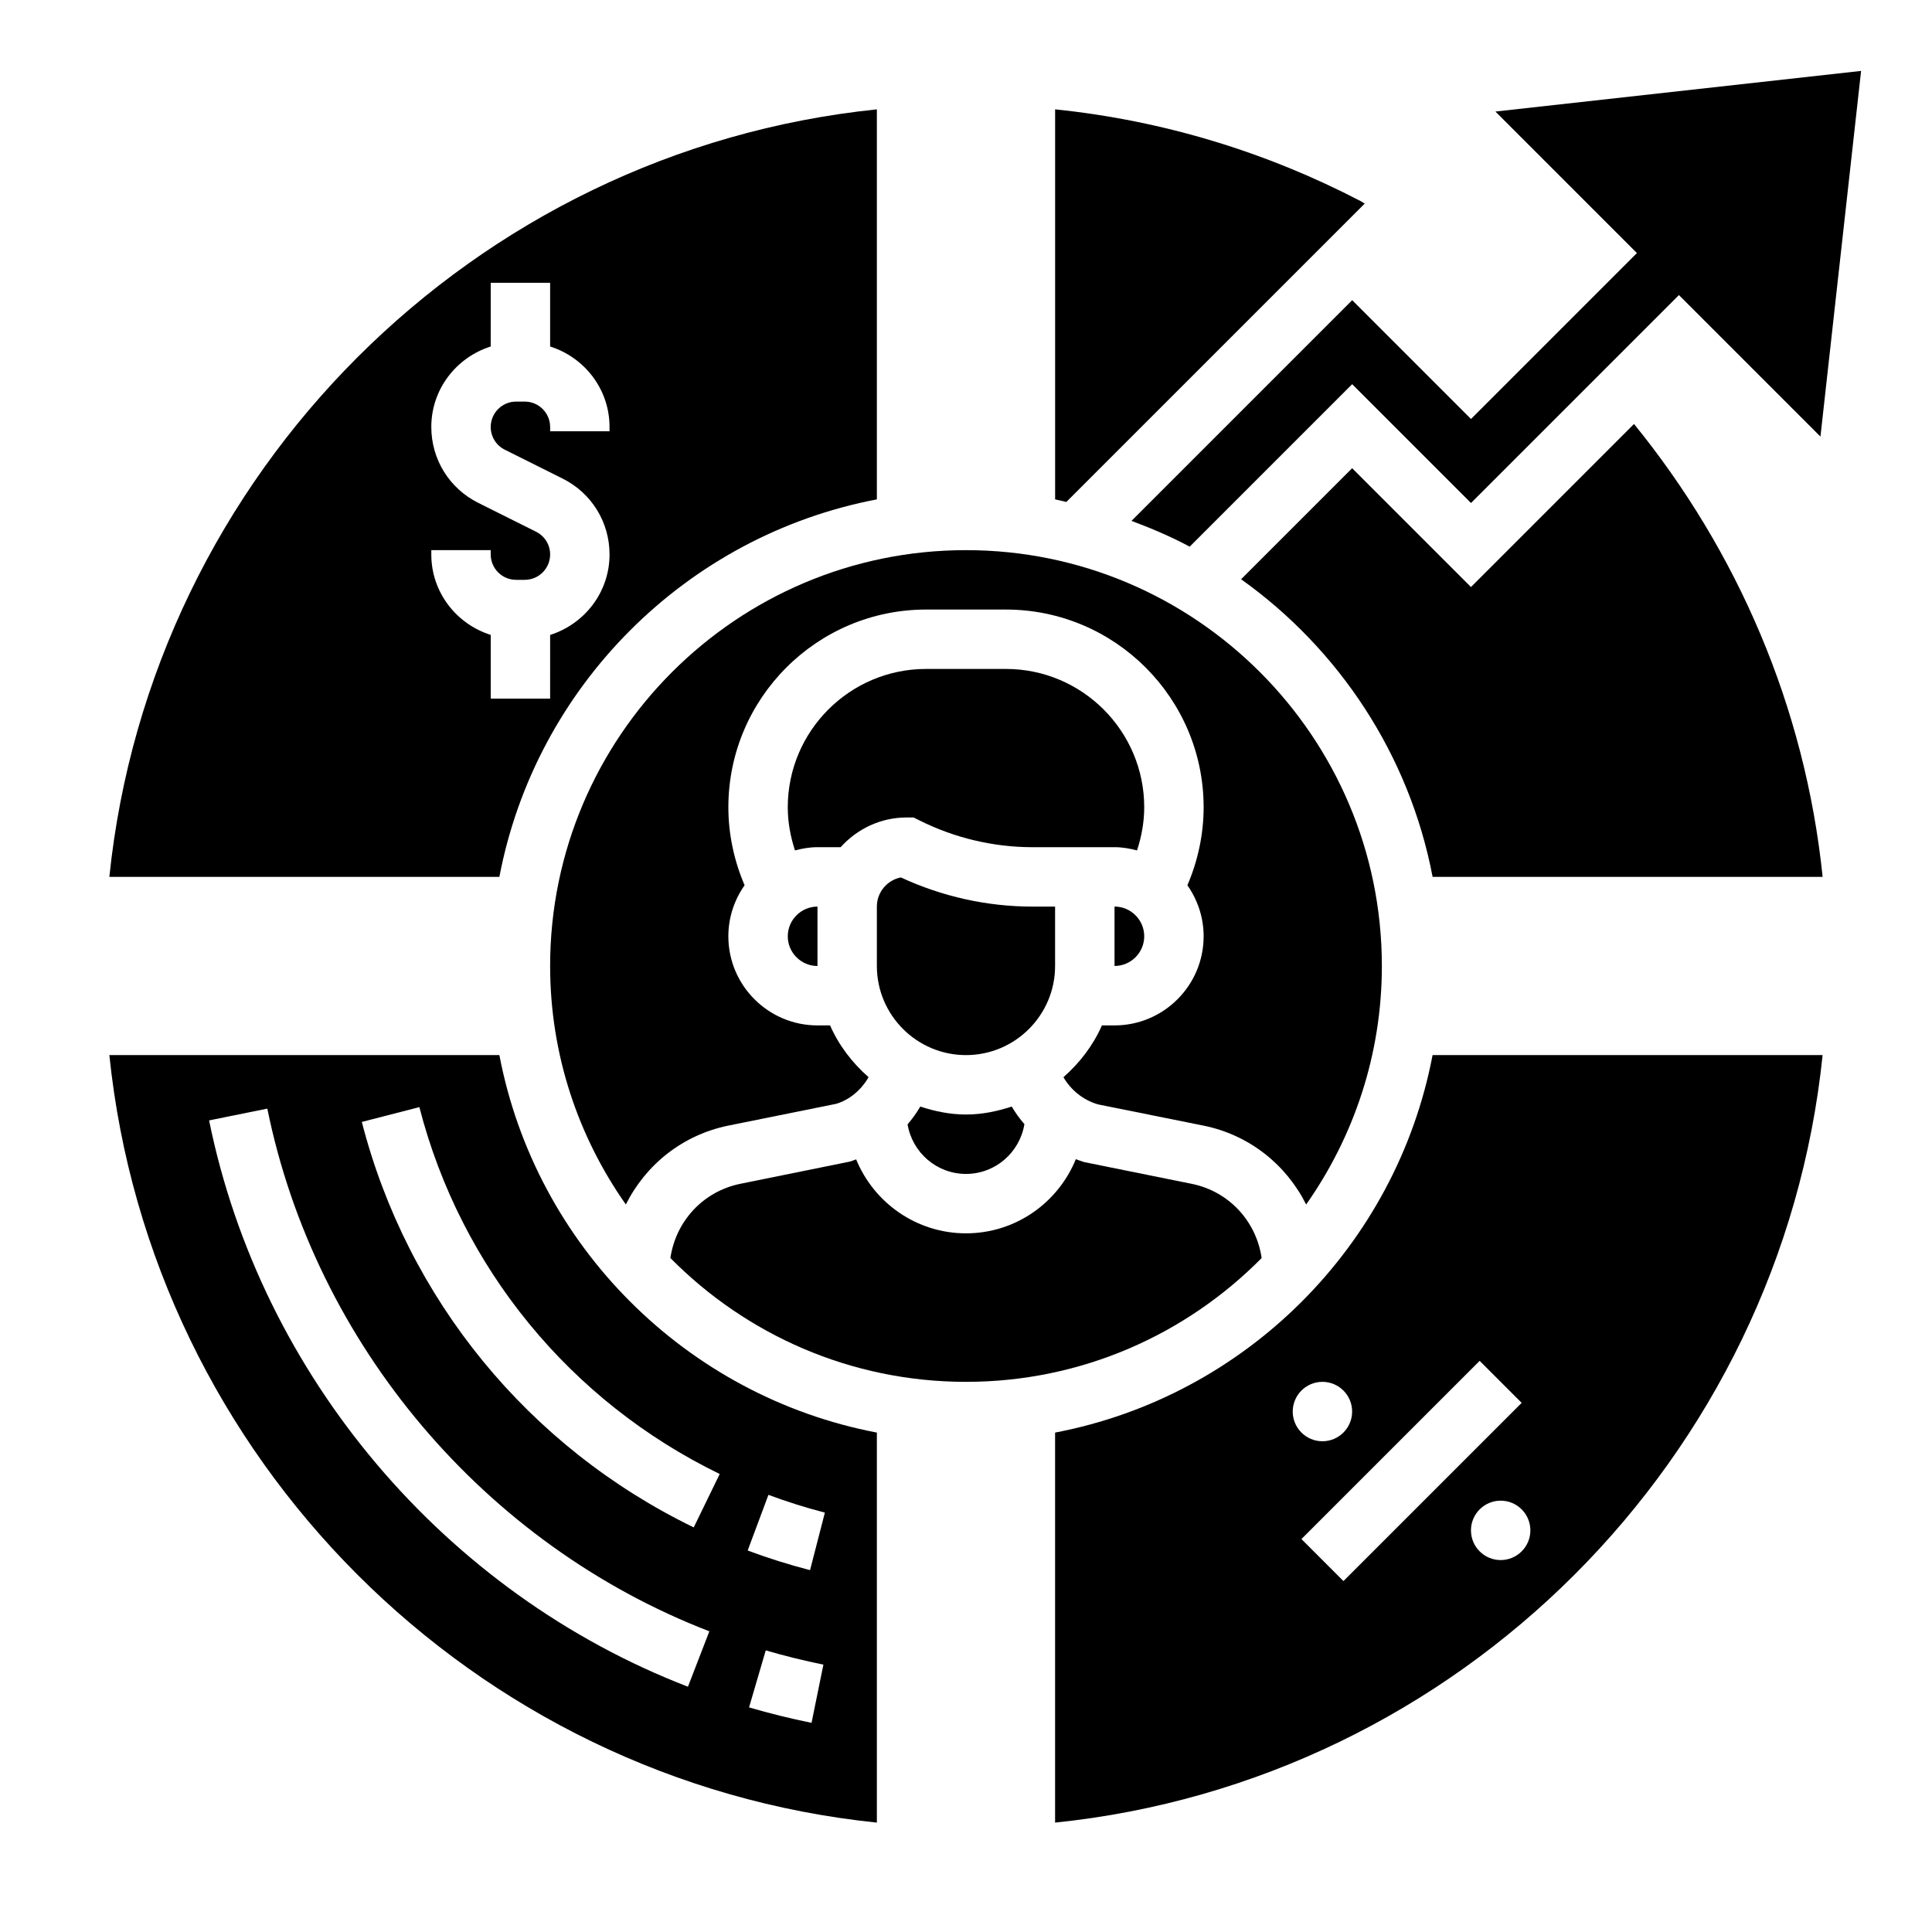 <?xml version="1.0" encoding="UTF-8"?>
<!-- Uploaded to: SVG Repo, www.svgrepo.com, Generator: SVG Repo Mixer Tools -->
<svg fill="#000000" width="800px" height="800px" version="1.1" viewBox="144 144 512 512" xmlns="http://www.w3.org/2000/svg">
 <g>
  <path d="m502.34 223.55-58.488 58.488c5.305 1.977 10.492 4.188 15.43 6.832l43.059-43.059 31.488 31.488 55.105-55.105 37.504 37.504 10.77-96.906-96.906 10.77 37.5 37.504-43.973 43.973z"/>
  <path d="m360.64 400v-15.742c-4.336 0-7.871 3.535-7.871 7.871 0 4.336 3.535 7.871 7.871 7.871z"/>
  <path d="m387.88 437.25c-0.969 1.684-2.109 3.25-3.363 4.715 1.246 7.438 7.688 13.137 15.48 13.137 7.809 0 14.25-5.723 15.484-13.188-1.258-1.457-2.394-3.008-3.363-4.668-3.84 1.262-7.863 2.113-12.121 2.113-4.254 0-8.273-0.852-12.117-2.109z"/>
  <path d="m439.36 368.51c2.07 0 4.047 0.355 5.961 0.859 1.211-3.688 1.91-7.535 1.91-11.434 0-20.215-16.445-36.66-36.66-36.66h-21.152c-20.207 0-36.652 16.445-36.652 36.66 0 3.898 0.699 7.746 1.914 11.43 1.914-0.504 3.887-0.855 5.957-0.855h6.141c4.32-4.793 10.523-7.871 17.477-7.871h1.859l1.66 0.828c9.211 4.606 19.523 7.047 29.828 7.047l13.887-0.004z"/>
  <path d="m439.36 384.25v15.742c4.336 0 7.871-3.535 7.871-7.871s-3.535-7.871-7.871-7.871z"/>
  <path d="m376.38 276.34v-103.36c-106.95 11.023-192.38 96.449-203.4 203.4h103.36c9.637-50.531 49.508-90.402 100.04-100.04zm-118.08 14.598v-1.152h15.742v1.148c0.004 3.711 3.019 6.727 6.727 6.727h2.297c3.707 0 6.723-3.016 6.723-6.723 0-2.566-1.426-4.871-3.723-6.023l-15.352-7.668c-7.656-3.832-12.414-11.539-12.414-20.098 0-10.027 6.652-18.445 15.742-21.324l0.004-16.887h15.742v16.887c9.094 2.883 15.742 11.297 15.742 21.324l0.004 1.148h-15.742v-1.148c-0.004-3.707-3.019-6.723-6.727-6.723h-2.297c-3.707 0-6.723 3.016-6.723 6.723 0 2.566 1.426 4.871 3.723 6.023l15.352 7.668c7.66 3.832 12.414 11.539 12.414 20.098 0 10.027-6.652 18.445-15.742 21.324l-0.004 16.883h-15.742v-16.887c-9.094-2.879-15.746-11.293-15.746-21.32z"/>
  <path d="m505.66 197.96-1.023-0.637c-24.719-12.875-52.059-21.359-81.02-24.344v103.36c1.008 0.188 1.977 0.473 2.977 0.684z"/>
  <path d="m533.82 299.57-31.488-31.488-29.426 29.426c25.898 18.477 44.562 46.453 50.75 78.871h103.36c-4.66-45.219-22.727-86.488-49.988-120.02z"/>
  <path d="m289.79 400c0 23.523 7.469 45.289 20.066 63.203 5.266-10.531 15.02-18.453 27.246-20.926l28.465-5.746c3.512-1.023 6.629-3.629 8.621-7.062-4.32-3.785-7.871-8.398-10.211-13.73l-3.34 0.004c-13.02 0-23.617-10.598-23.617-23.617 0-5.039 1.613-9.684 4.305-13.523-2.789-6.516-4.301-13.547-4.301-20.664 0-28.898 23.504-52.402 52.402-52.402h21.152c28.891 0 52.398 23.504 52.398 52.402 0 7.117-1.512 14.152-4.305 20.672 2.688 3.836 4.305 8.48 4.305 13.516 0 13.02-10.598 23.617-23.617 23.617h-3.336c-2.34 5.32-5.887 9.934-10.203 13.723 2.016 3.449 5.258 6.094 9.211 7.219l27.867 5.606c12.219 2.465 21.98 10.383 27.246 20.914 12.602-17.918 20.062-39.684 20.062-63.203 0-60.773-49.438-110.21-110.21-110.21-60.773-0.004-110.21 49.434-110.21 110.21z"/>
  <path d="m423.61 400v-15.742h-6.016c-11.98 0-23.977-2.668-34.848-7.731-3.621 0.699-6.367 3.902-6.367 7.727v15.742c0 13.02 10.598 23.617 23.617 23.617s23.613-10.594 23.613-23.613z"/>
  <path d="m423.61 523.65v103.36c106.95-11.02 192.38-96.449 203.4-203.4h-103.36c-9.637 50.531-49.508 90.402-100.04 100.04zm62.977-5.574c0-4.344 3.527-7.871 7.871-7.871s7.871 3.527 7.871 7.871-3.527 7.871-7.871 7.871-7.871-3.523-7.871-7.871zm62.977 31.488c0 4.344-3.527 7.871-7.871 7.871s-7.871-3.527-7.871-7.871 3.527-7.871 7.871-7.871 7.871 3.527 7.871 7.871zm-2.305-33.793-47.23 47.23-11.133-11.133 47.23-47.23z"/>
  <path d="m276.34 423.61h-103.36c11.023 106.95 96.449 192.38 203.4 203.4v-103.36c-50.531-9.637-90.402-49.508-100.04-100.04zm49.973 167.39c-64.535-24.906-113.16-82.418-126.9-150.08l15.43-3.125c12.676 62.449 57.566 115.53 117.14 138.52zm32.754 9.574c-5.566-1.133-11.141-2.512-16.562-4.094l4.426-15.113c5.008 1.465 10.148 2.738 15.281 3.777zm-11.422-60.426c4.887 1.828 9.918 3.41 14.957 4.707l-3.93 15.25c-5.574-1.441-11.141-3.188-16.531-5.203zm-19.797 8.629c-43.801-21.277-75.863-60.441-87.961-107.45l15.25-3.93c10.949 42.531 39.957 77.965 79.594 97.227z"/>
  <path d="m459.78 457.72-28.465-5.754c-0.762-0.211-1.473-0.52-2.203-0.781-4.707 11.551-15.973 19.66-29.109 19.66-13.152 0-24.418-8.125-29.117-19.602-0.535 0.18-1.047 0.418-1.59 0.574l-29.07 5.894c-9.879 2-17.129 9.895-18.562 19.68 19.984 20.234 47.707 32.812 78.34 32.812 30.629 0 58.355-12.578 78.344-32.812-1.426-9.785-8.68-17.68-18.566-19.672z"/>
 </g>
</svg>
